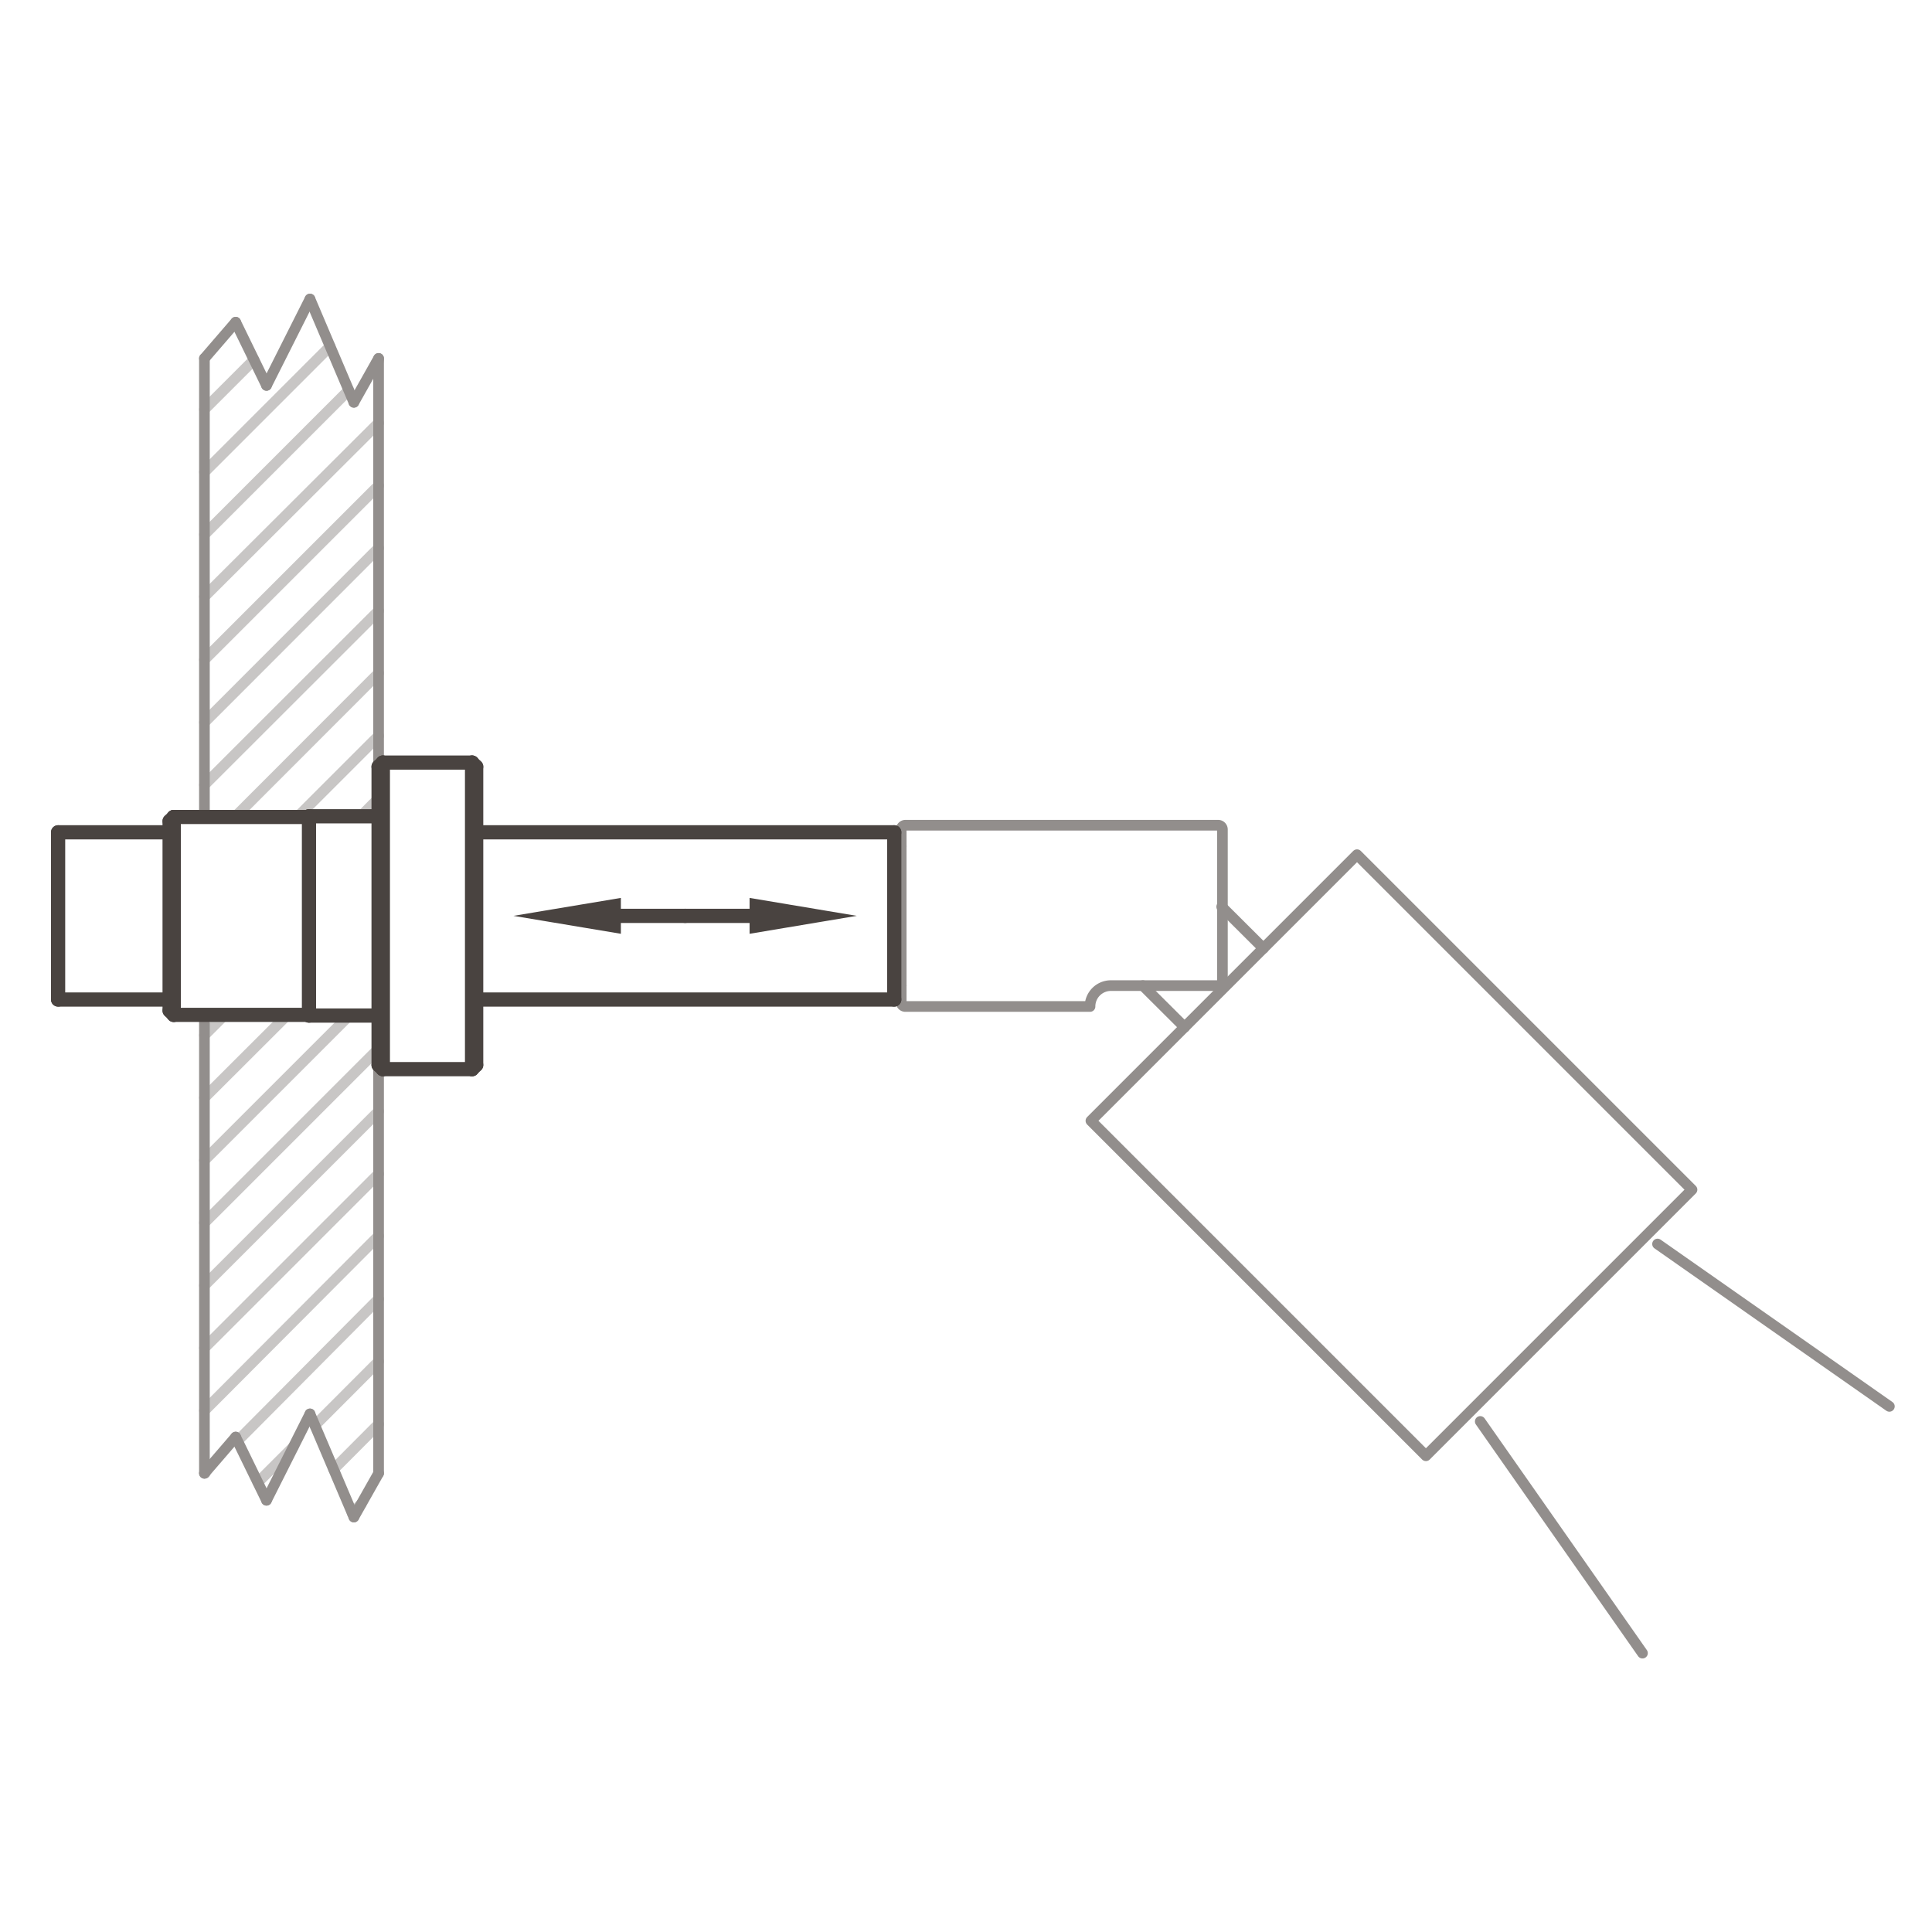 <svg xmlns="http://www.w3.org/2000/svg" width="136" height="136" viewBox="0 0 136 136"><defs><style>.a{opacity:0.5;}.b,.c,.d{fill:none;stroke-linecap:round;stroke-linejoin:round;}.b{stroke:#928e8c;}.b,.c,.e{stroke-width:0.75px;}.c,.d,.e{stroke:#494340;}.e{fill:#494340;stroke-miterlimit:10;}</style></defs><title>EL_Montagearten_mit-Einbauhuelse</title><g class="a"><path class="b" d="M14.39,28.82l3.49-3.49m-3.49,7.9,8.85-8.85M14.39,37.63,24.55,27.47m1.93-1.92.17-.18M14.39,42,26.65,29.77M14.39,46.44,26.65,34.18M14.39,50.85,26.65,38.58M14.39,55.25,26.65,43M16.54,57.51,26.65,47.39M20.94,57.51l5.71-5.71M25.4,57.46l1.25-1.26M14.39,72.87l1.43-1.43m-1.43,5.83,5.84-5.83M14.39,81.68,24.58,71.49M14.39,86.08,26.65,73.82M14.39,90.49,26.65,78.23M14.39,94.89,26.65,82.63M14.39,99.3,26.65,87M14.39,103.7l.06,0m2.26-2.26,9.94-10m-8.5,12.91,2.5-2.5m1.51-1.51,4.49-4.5m-3.17,7.59,3.17-3.18m-1.86,6.26.64-.64"/></g><line class="c" x1="62.95" y1="59.57" x2="63.44" y2="59.57"/><line class="c" x1="62.95" y1="69.38" x2="63.44" y2="69.38"/><path class="b" d="M63.44,58.39V70.55a.29.29,0,0,0,.29.3h13a1.47,1.47,0,0,1,1.47-1.47h7.56a.3.3,0,0,0,.29-.3V58.39a.3.3,0,0,0-.29-.3h-22A.3.3,0,0,0,63.44,58.39Z"/><rect class="b" x="84.71" y="64.65" width="26.49" height="33.35" transform="translate(-28.82 93.08) rotate(-45)"/><line class="b" x1="86" y1="63.83" x2="88.94" y2="66.76"/><line class="b" x1="80.45" y1="69.38" x2="83.39" y2="72.31"/><line class="b" x1="14.39" y1="103.71" x2="14.39" y2="71.44"/><line class="b" x1="14.39" y1="57.51" x2="14.39" y2="25.23"/><line class="b" x1="14.39" y1="25.23" x2="16.59" y2="22.68"/><line class="b" x1="16.59" y1="22.68" x2="18.76" y2="27.13"/><line class="b" x1="18.76" y1="27.13" x2="21.82" y2="21.05"/><line class="b" x1="21.82" y1="21.05" x2="24.91" y2="28.32"/><line class="b" x1="24.91" y1="28.32" x2="26.65" y2="25.23"/><line class="b" x1="26.65" y1="25.23" x2="26.65" y2="57.46"/><line class="b" x1="26.65" y1="71.49" x2="26.65" y2="103.71"/><line class="b" x1="26.65" y1="103.71" x2="24.91" y2="106.79"/><line class="b" x1="24.91" y1="106.79" x2="21.82" y2="99.53"/><line class="b" x1="21.82" y1="99.53" x2="18.76" y2="105.61"/><line class="b" x1="18.76" y1="105.61" x2="16.59" y2="101.16"/><line class="b" x1="16.59" y1="101.16" x2="14.39" y2="103.71"/><line class="d" x1="33.52" y1="53.97" x2="33.52" y2="74.97"/><line class="d" x1="33.23" y1="53.68" x2="33.52" y2="53.97"/><line class="d" x1="26.95" y1="53.68" x2="33.23" y2="53.68"/><line class="d" x1="26.65" y1="53.97" x2="26.95" y2="53.68"/><line class="d" x1="26.65" y1="74.97" x2="26.65" y2="53.97"/><line class="d" x1="26.65" y1="57.46" x2="21.75" y2="57.46"/><line class="d" x1="11.94" y1="57.8" x2="11.94" y2="71.14"/><line class="d" x1="21.75" y1="71.49" x2="21.75" y2="57.46"/><line class="d" x1="21.75" y1="57.51" x2="12.23" y2="57.51"/><line class="d" x1="11.94" y1="57.8" x2="12.23" y2="57.51"/><line class="d" x1="26.95" y1="53.68" x2="26.95" y2="75.26"/><line class="d" x1="33.23" y1="53.68" x2="33.23" y2="75.26"/><line class="d" x1="12.23" y1="57.51" x2="12.23" y2="71.44"/><line class="d" x1="11.94" y1="58.59" x2="4.09" y2="58.59"/><line class="d" x1="4.09" y1="58.59" x2="4.09" y2="70.36"/><line class="d" x1="4.09" y1="70.36" x2="11.94" y2="70.36"/><line class="d" x1="33.52" y1="70.36" x2="62.95" y2="70.36"/><line class="d" x1="62.95" y1="70.36" x2="62.95" y2="58.59"/><line class="d" x1="62.95" y1="58.59" x2="33.52" y2="58.59"/><line class="d" x1="33.23" y1="75.26" x2="33.52" y2="74.97"/><line class="d" x1="26.95" y1="75.26" x2="33.23" y2="75.26"/><line class="d" x1="26.65" y1="74.97" x2="26.95" y2="75.26"/><line class="d" x1="26.65" y1="71.49" x2="21.75" y2="71.49"/><line class="d" x1="21.75" y1="71.44" x2="12.23" y2="71.44"/><line class="d" x1="11.94" y1="71.14" x2="12.23" y2="71.44"/><polygon class="e" points="43.33 65.29 38.42 64.47 43.33 63.65 43.33 65.29"/><line class="d" x1="43.33" y1="64.47" x2="48.23" y2="64.47"/><polygon class="e" points="53.14 63.65 58.04 64.47 53.14 65.29 53.14 63.65"/><line class="d" x1="53.14" y1="64.47" x2="48.23" y2="64.47"/><line class="b" x1="116.68" y1="87.57" x2="133" y2="99"/><line class="b" x1="104.2" y1="100.06" x2="115.62" y2="116.37"/></svg>